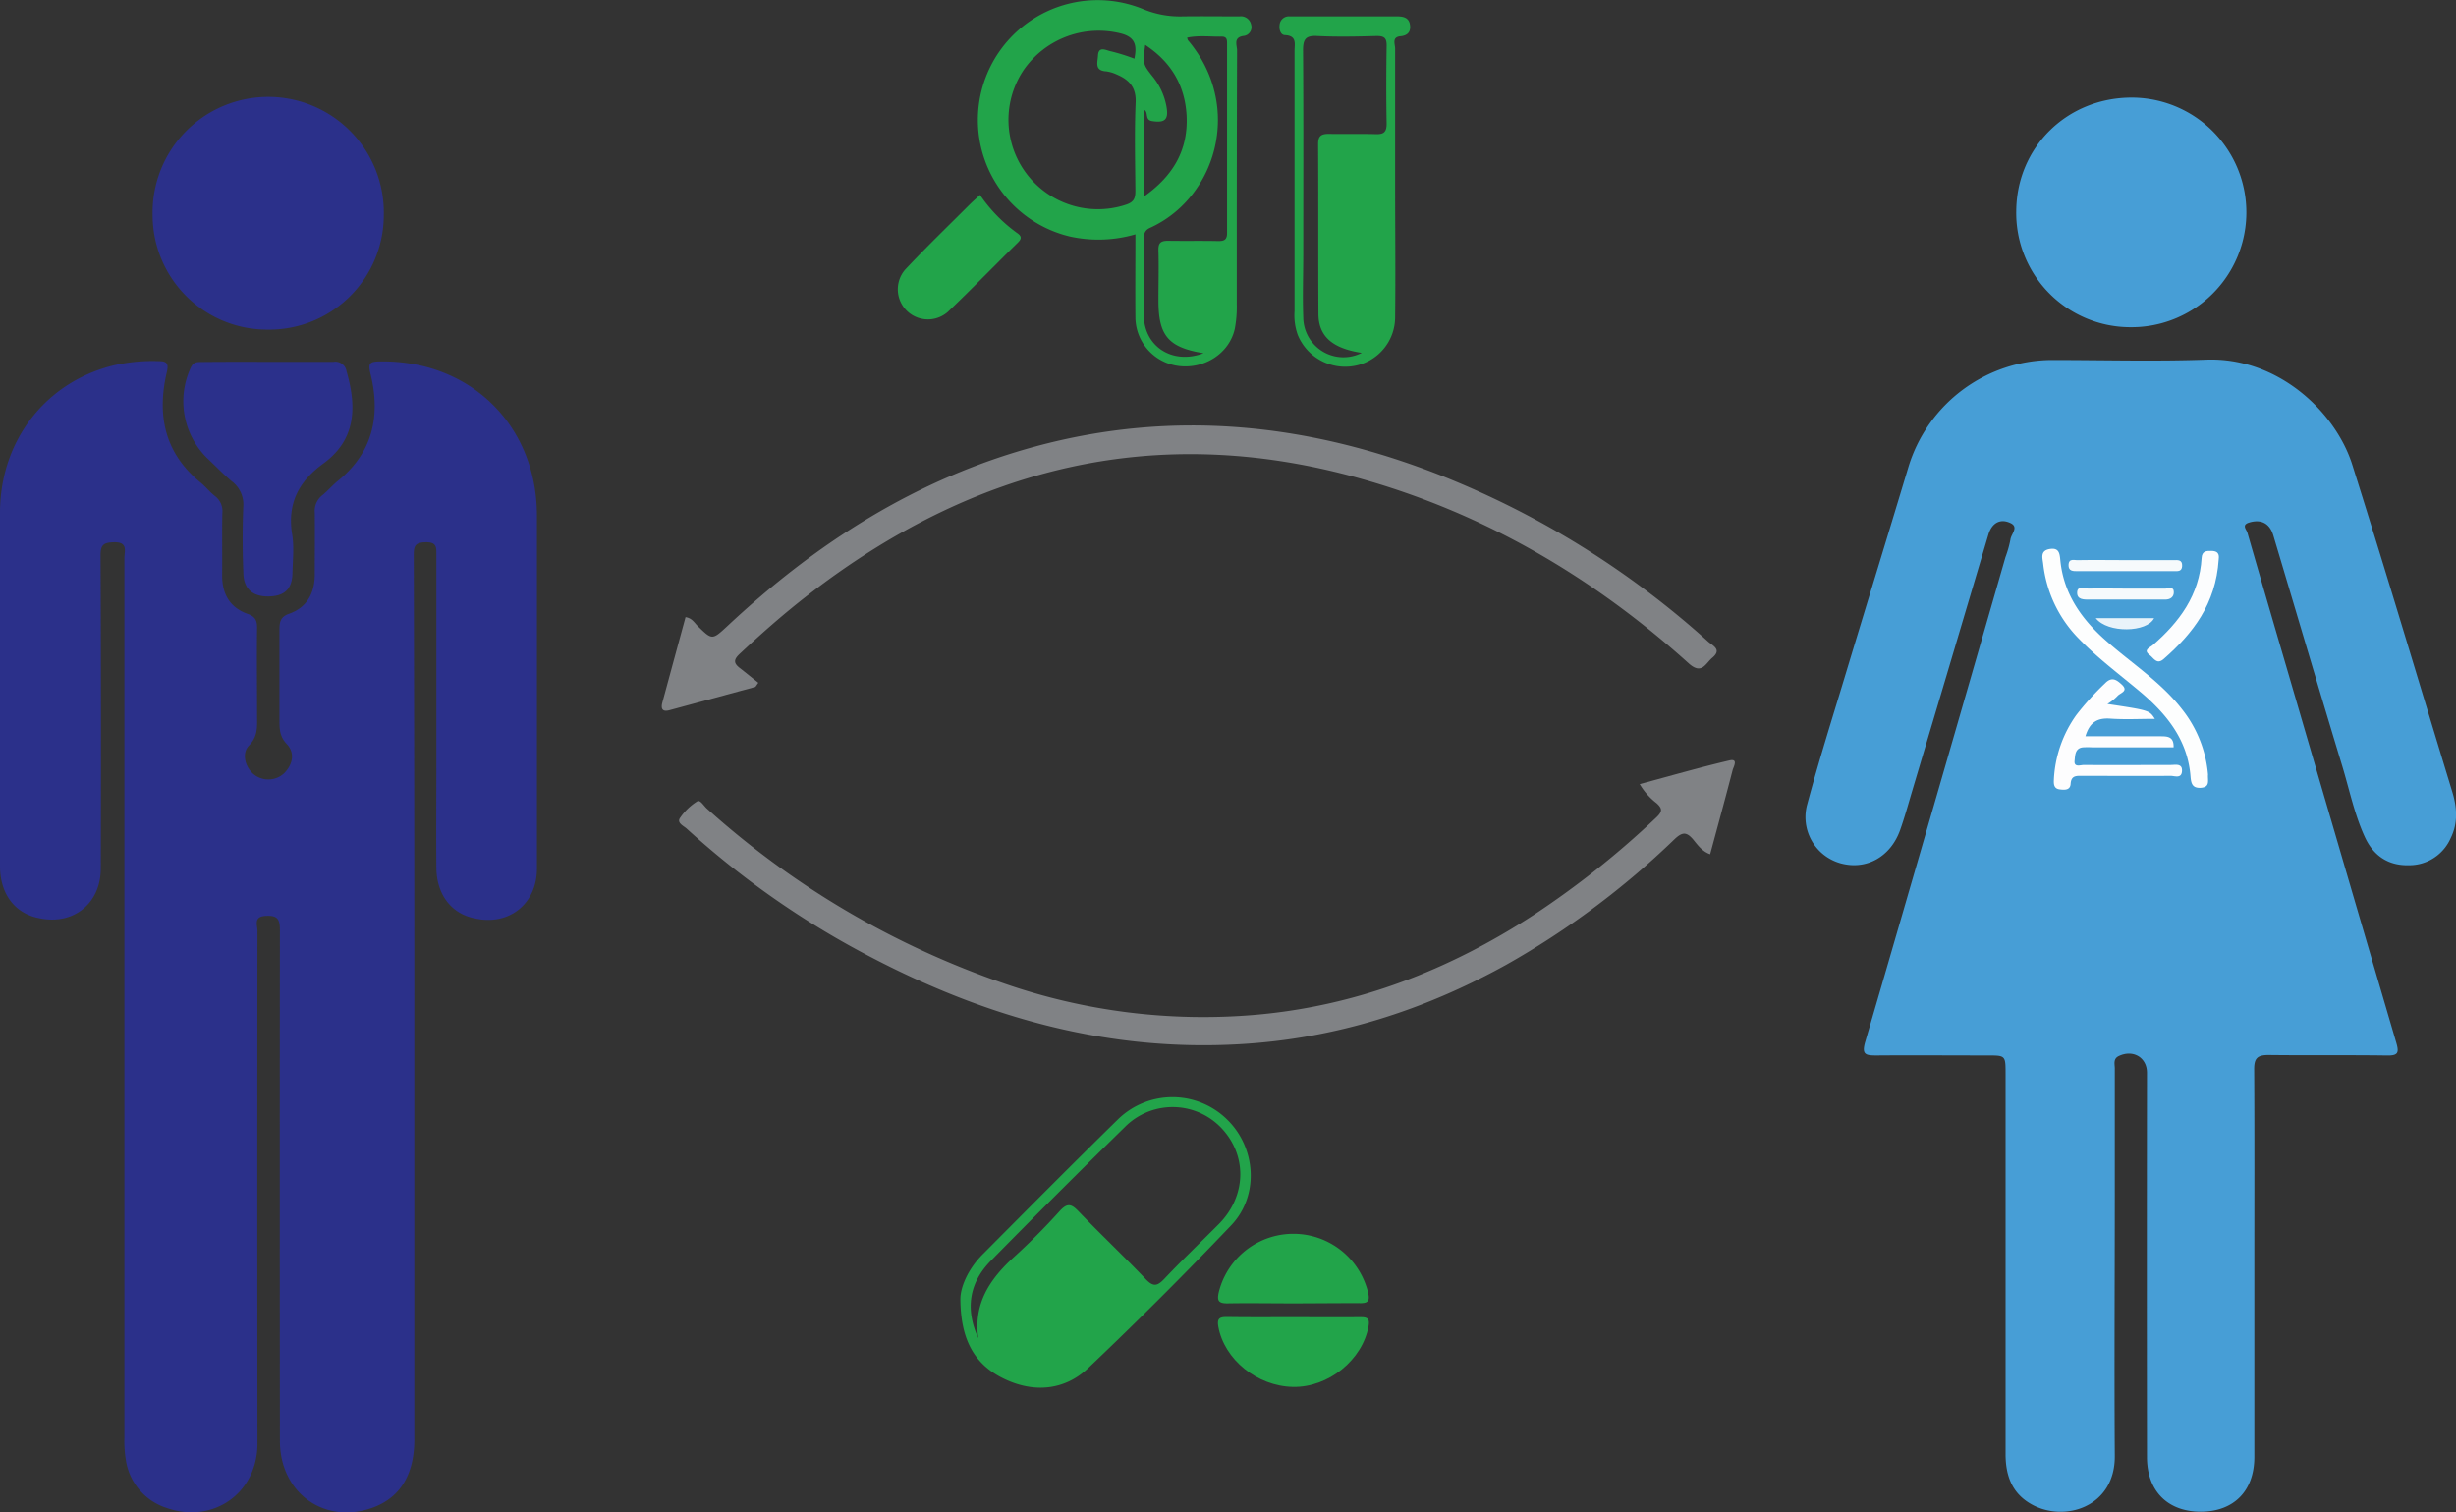 <svg xmlns="http://www.w3.org/2000/svg" viewBox="0 0 557.19 343.11"><rect x="0" y="0" width="557.19" height="343.11" fill="#333333" stroke="none"/><defs><style>.cls-1{fill:#479ed6;}.cls-2{fill:#2b308a;}.cls-3{fill:#808285;}.cls-4{fill:#2b308b;}.cls-5{fill:#22a44a;}.cls-6{fill:#fdfefe;}.cls-7{fill:#fdfdfe;}.cls-8{fill:#fcfdfe;}.cls-9{fill:#f6fafc;}.cls-10{fill:#e9f3fa;}</style></defs><g id="Layer_2" data-name="Layer 2"><g id="Layer_1-2" data-name="Layer 1"><path class="cls-1" d="M511.44,287.25q0,21.63,0,43.27c0,7.68-4.63,12.4-12.14,12.42s-12.22-4.69-12.22-12.39q-.06-43.59,0-87.19c0-3.48-3.17-5.34-6.41-3.78-1.32.64-.88,1.85-.89,2.85,0,9.25,0,18.51,0,27.77,0,20-.13,40,0,60.06.11,11.68-11.48,15.18-18.9,11-4.45-2.48-5.88-6.56-5.88-11.4q0-43.11,0-86.22c0-4.2,0-4.2-4.1-4.2-8.41,0-16.82-.07-25.23,0-2.5,0-3.34-.24-2.5-3.13q16-54.91,31.8-109.9a24.46,24.46,0,0,0,1.13-4c.13-1.25,2-2.84,0-3.76-2.39-1.12-4.24.07-5,2.63q-8.62,29.06-17.27,58.09c-.89,3-1.71,6-2.75,8.93-2.17,6.1-7.69,9.14-13.49,7.55A10.88,10.88,0,0,1,410,182.46c2.69-10.06,5.84-20,8.85-30,4.72-15.63,9.51-31.24,14.22-46.88a34.2,34.2,0,0,1,32.22-23.91c11.76,0,23.52.34,35.26-.08,16.31-.58,29.35,11.91,33.11,23.84,7.78,24.7,15.17,49.51,22.71,74.28,1.06,3.49,1.3,7-.37,10.39a10.26,10.26,0,0,1-9.47,6.18c-4.74.13-8.07-2.18-10-6.34-2.35-5.09-3.48-10.61-5.1-16-5.3-17.47-10.46-35-15.69-52.49-.82-2.75-2.79-3.74-5.51-2.9-1.74.54-.58,1.56-.37,2.28q4.73,16.41,9.54,32.81,12.09,41.46,24.24,82.9c.68,2.3.39,2.95-2.11,2.91-8.95-.13-17.91,0-26.85-.11-2.58,0-3.3.74-3.28,3.28C511.49,257.54,511.44,272.39,511.44,287.25Z"/><path class="cls-2" d="M94,227.1q0,49.72,0,99.44c0,8.08-3.28,13.31-9.61,15.54-10.83,3.82-20.88-3.43-20.89-15.19q-.06-58,0-115.91c0-2.51-.58-3.34-3.17-3.21-2.9.13-1.92,2.1-1.92,3.44q-.07,58.11,0,116.23c0,11.29-10.05,18.37-20.66,14.63a13.49,13.49,0,0,1-9.18-10.73,26.77,26.77,0,0,1-.35-5.14q0-99.76,0-199.54c0-1.61.9-3.72-2.36-3.64-2.39.06-3.06.59-3.05,3q.15,35.52.05,71c0,8-6.28,12.93-14,11.27C3.4,207.23.09,202.88,0,196.72c-.07-8,0-15.93,0-23.9,0-18.83,0-37.67,0-56.5,0-16.43,10.49-29.81,26-33.48A39.47,39.47,0,0,1,36,81.93c1.69,0,2.35.39,1.85,2.49-2.3,9.73-.52,18.35,7.6,25,1.16.95,2.11,2.16,3.29,3.09a4.3,4.3,0,0,1,1.71,3.89c-.1,4.62,0,9.25-.05,13.88-.08,4.36,1.67,7.55,5.83,9,1.78.64,2.12,1.61,2.09,3.31-.09,6.57,0,13.13,0,19.7,0,2.41.27,4.7-1.82,6.82-1.76,1.79-.88,5,1.13,6.6a5.28,5.28,0,0,0,6.81-.27c2-2,2.53-4.64.62-6.65-1.69-1.78-1.66-3.57-1.66-5.58,0-6.78,0-13.56,0-20.34,0-1.76.2-2.94,2.17-3.63,4.19-1.48,5.86-4.78,5.84-9.07,0-4.63.06-9.26,0-13.89a4.51,4.51,0,0,1,1.7-3.92c1.24-1,2.31-2.27,3.56-3.29,8-6.47,9.72-14.88,7.36-24.38-.58-2.36-.06-2.66,2.11-2.7,20.53-.33,35.67,14.49,35.67,35q0,40,0,80.07c0,8-6.32,13-14.07,11.28C102.44,207.31,99.1,203,99,197c-.07-8,0-15.93,0-23.89q0-23.57,0-47.14c0-1.73.14-3-2.4-2.95s-2.73.93-2.73,3Q94,176.56,94,227.1Z"/><path class="cls-2" d="M60.72,74.78a26,26,0,0,1-26.1-26,26.23,26.23,0,1,1,52.45-.12A26,26,0,0,1,60.72,74.78Z"/><path class="cls-1" d="M483.48,74.23a25.92,25.92,0,0,1-26.06-26.36c.12-14.53,11.58-25.76,26.27-25.73a26,26,0,1,1-.21,52.09Z"/><path class="cls-3" d="M372,177.88c6.87-1.84,13.57-3.78,20.34-5.37,2.05-.48,1,1.36.76,2.12-1.64,6.34-3.37,12.65-5.12,19.16-1.74-.61-2.77-2-3.81-3.29-1.51-1.8-2.47-1.83-4.27-.12a187.23,187.23,0,0,1-38.21,28.5c-18.82,10.41-38.84,16.77-60.42,18-29.55,1.71-56.92-5.89-82.89-19.34A196.9,196.9,0,0,1,155.8,188c-.71-.65-2.3-1.29-1.53-2.44a13.26,13.26,0,0,1,3.91-3.77c.68-.42,1.46,1,2.16,1.62a196,196,0,0,0,67.45,39.69,138,138,0,0,0,57,7.12c23-2,43.91-10.12,63.17-22.67a201,201,0,0,0,27.78-22.08c1.4-1.32,1.46-2,.11-3.24A15,15,0,0,1,372,177.88Z"/><path class="cls-3" d="M171.38,155.82l-19.49,5.29c-1.49.4-2-.17-1.65-1.64q2.64-9.74,5.29-19.47c1.47.22,2,1.26,2.74,2,3.31,3.22,3.29,3.24,6.78,0,20.18-18.88,42.93-33.43,69.86-40.72,31.64-8.56,62.5-5.17,92.64,6.84a200.9,200.9,0,0,1,59.95,37.42c1,.92,3.23,1.76,1,3.65-1.6,1.33-2.42,4-5.44,1.25-21.84-19.66-46.68-34.2-75.09-42.06-46-12.74-87.25-2.28-124.48,26.47-5.46,4.21-10.63,8.76-15.67,13.47-1.42,1.32-1.4,2.12,0,3.21s2.81,2.24,4.21,3.36Z"/><path class="cls-4" d="M60.74,82.09c5,0,9.92,0,14.88,0a2.57,2.57,0,0,1,3,2.17c2.32,8,2.2,15.46-5.26,20.89-5.61,4.08-8.24,9.12-7.07,16.16.46,2.83.12,5.8.06,8.7-.08,3.62-1.8,5.25-5.44,5.3-3.49.05-5.57-1.64-5.69-5.14C55,125.08,55,120,55.19,115a6.57,6.57,0,0,0-2.61-5.82c-1.9-1.58-3.6-3.39-5.41-5.08a18.09,18.09,0,0,1-3.89-20.7c.63-1.37,1.54-1.28,2.59-1.28C50.82,82.07,55.78,82.08,60.74,82.09Z"/><path class="cls-5" d="M293.58,298.8c5.05,0,10.11.06,15.17,0,1.61,0,2,.45,1.74,2-1.33,7.66-9.1,14-17.18,13.83s-15.61-6.21-16.93-13.76c-.33-1.86.43-2.13,2-2.1C283.46,298.85,288.52,298.8,293.58,298.8Z"/><path class="cls-5" d="M293.27,295.68c-5,0-9.91-.09-14.87,0-2.07,0-2.29-.74-1.91-2.49a17.44,17.44,0,0,1,33.88,0c.43,1.85.09,2.49-1.91,2.44C303.4,295.61,298.34,295.68,293.27,295.68Z"/><path class="cls-6" d="M500.93,175.72c-.12,1.28.56,2.81-1.58,3-2,.13-2.26-1-2.39-2.59-.65-8.34-5.47-14.24-11.58-19.34-4.61-3.87-9.45-7.47-13.67-11.81a28.66,28.66,0,0,1-8.18-17.11c-.15-1.28-.72-2.92,1.43-3.31,2.3-.41,2.32,1.17,2.48,2.73.8,7.49,4.79,13.15,10.29,18,5.78,5.13,12.4,9.32,17.23,15.51A27.63,27.63,0,0,1,500.93,175.72Z"/><path class="cls-7" d="M478.1,159.7c9.53,1.44,9.53,1.44,10.77,3.38-3.48,0-6.78.18-10.06-.05-2.89-.21-4.72.73-5.69,4,5.78,0,11.41,0,17,0,1.64,0,3.09.06,3,2.51H474.78a18.87,18.87,0,0,0-2.26,0c-1.78.21-1.73,1.84-1.86,3-.19,1.64,1.33,1,2.11,1,6.57.06,13.14,0,19.71,0,1.08,0,2.7-.43,2.54,1.47-.14,1.68-1.67,1-2.58,1-6.68.06-13.35,0-20,0-1.33,0-2.56-.14-2.68,1.81-.09,1.49-1.41,1.4-2.49,1.26-1.31-.16-1.36-1.19-1.31-2.19a27.45,27.45,0,0,1,5.1-14.7,63.83,63.83,0,0,1,6.49-7.16c1.52-1.58,2.58-.87,3.78.23,1.71,1.56-.37,1.92-.94,2.63A11.3,11.3,0,0,1,478.1,159.7Z"/><path class="cls-8" d="M503.35,126.94c-.66,10.08-5.82,16.75-12.49,22.57-1.58,1.38-2.28-.28-3.19-.93-1.51-1.1,0-1.65.6-2.13,6.16-5.29,10.72-11.45,11.21-19.89.09-1.57,1.11-1.61,2.25-1.58C503.79,125,503.35,126.53,503.35,126.94Z"/><path class="cls-9" d="M482.43,127.07c3.55,0,7.09,0,10.63,0,.92,0,2.07-.21,2,1.34-.07,1.28-1,1.16-1.87,1.16H471.29c-1,0-2.05,0-2-1.43.07-1.59,1.36-1,2.19-1.07C475.14,127,478.79,127.07,482.43,127.07Z"/><path class="cls-9" d="M482.27,133.53c3,0,6,0,9,0,.69,0,1.94-.56,1.9.84,0,1.06-.79,1.67-2,1.65-2.14,0-4.29,0-6.44,0-3.54,0-7.08,0-10.62,0-1.32,0-2.95.08-2.87-1.66.07-1.56,1.7-.8,2.62-.84C476.69,133.46,479.48,133.53,482.27,133.53Z"/><path class="cls-10" d="M475.46,140.23H488.7C487.14,143.49,478.16,143.71,475.46,140.23Z"/><path class="cls-5" d="M278.26,253.84a17.7,17.7,0,0,0-24.53,0c-10.38,10.16-20.61,20.47-30.85,30.77-3.32,3.35-5,7.44-5,10.07.05,9.53,3.39,15,10,18.15s13.55,2.67,19-2.47Q263.47,294.6,279.29,278C285.76,271.23,285,260.28,278.26,253.84Zm-1.77,23.87c-4.1,4.12-8.31,8.14-12.3,12.36-1.6,1.69-2.52,1.95-4.27.1-5-5.23-10.23-10.18-15.23-15.37-1.58-1.64-2.49-2-4.24-.11A146.49,146.49,0,0,1,230,285.2c-5.48,5-9.18,10.57-8.06,18.38-3-6.61-2.08-12.56,2.85-17.57q15.06-15.31,30.41-30.34a15.26,15.26,0,0,1,21.77.1C283,262,282.86,271.29,276.49,277.71Z"/><path class="cls-5" d="M281.19,3.72c-4.32,0-8.63-.06-12.94,0a21.79,21.79,0,0,1-9-1.69,27.18,27.18,0,1,0-16.54,51.62,30,30,0,0,0,14.88-.49c0,6.53-.06,12.76,0,19a11.21,11.21,0,0,0,10,10.89c5.82.63,11.27-2.93,12.53-8.38a26.4,26.4,0,0,0,.46-5.77c0-19.15,0-38.3.07-57.46,0-1.16-.91-2.93,1.43-3.28a2,2,0,0,0,1.76-2.57A2.36,2.36,0,0,0,281.19,3.72ZM257.64,23.26c-.28,6.66-.11,13.34-.06,20,0,1.54-.22,2.49-1.94,3.11a20.28,20.28,0,0,1-23.38-30.53,20.7,20.7,0,0,1,22.16-8.21c3.26.89,3.51,2.81,2.94,5.68A43.28,43.28,0,0,0,252,11.63c-1-.18-2.8-1.31-2.9,1-.06,1.41-.87,3.4,1.84,3.55a8.19,8.19,0,0,1,2.46.74C256.19,18.11,257.79,19.83,257.64,23.26Zm2.17-13.08c5.87,3.87,9,9.16,9.39,16,.39,7.68-2.89,13.6-9.62,18.36V24.9c1.06.6.06,2.31,1.81,2.57,2.81.43,3.76-.28,3.27-3.16a15,15,0,0,0-3.15-6.94C259.25,14.51,259.27,14.49,259.81,10.18Zm16.49,44.5c-3.77-.08-7.54,0-11.31-.06-1.73,0-2.23.54-2.18,2.22.11,3.76,0,7.53,0,11.29,0,8,2.2,10.68,10.24,12-7,2.65-13.4-1.45-13.55-8.44-.13-5.81,0-11.62,0-17.43,0-1.16.16-2,1.38-2.56,15.22-6.92,21.18-27.76,8.61-42.6a2.57,2.57,0,0,1-.16-.56c2.64-.55,5.27-.18,7.88-.23,1.29,0,1.17,1,1.17,1.85,0,14.2,0,28.41,0,42.61C278.41,54.39,277.75,54.71,276.3,54.68Z"/><path class="cls-5" d="M319.89,5.71c-.22-1.82-1.63-2-3.14-2-5.49,0-11,0-16.48,0-2.59,0-5.17,0-7.76,0a2.1,2.1,0,0,0-2.21,1.93c-.15,1.07.23,2.29,1.2,2.33,2.8.14,2.18,2,2.19,3.65v59a13.16,13.16,0,0,0,.74,5.38A11.63,11.63,0,0,0,307.31,83a11.23,11.23,0,0,0,9.2-11c.11-10.1,0-20.21,0-30.32s0-20.43,0-30.65c0-1-.79-2.58,1.14-2.8C319.34,8.1,320.08,7.22,319.89,5.71Zm-7.77,24.72c-3.55-.11-7.11,0-10.66-.06-1.78,0-2.43.49-2.42,2.37.07,12.8,0,25.59.07,38.39,0,5.2,3.17,7.9,9.83,8.92a9.12,9.12,0,0,1-13.27-8c-.18-4.83,0-9.68,0-14.51,0-15.38.06-30.75-.05-46.13,0-2.47.55-3.37,3.17-3.24,4.51.23,9.05.13,13.57,0,1.68,0,2.24.46,2.22,2.17-.09,5.92-.11,11.83,0,17.74C314.58,30,313.88,30.49,312.12,30.43Z"/><path class="cls-5" d="M230.72,52.84a34.93,34.93,0,0,1-8.39-8.62c-.78.72-1.5,1.35-2.17,2-4.94,4.95-10,9.82-14.78,14.91a6.83,6.83,0,0,0,9.67,9.61c5.38-5.13,10.55-10.47,15.85-15.69C231.83,54.15,231.81,53.58,230.72,52.84Z"/></g></g></svg>